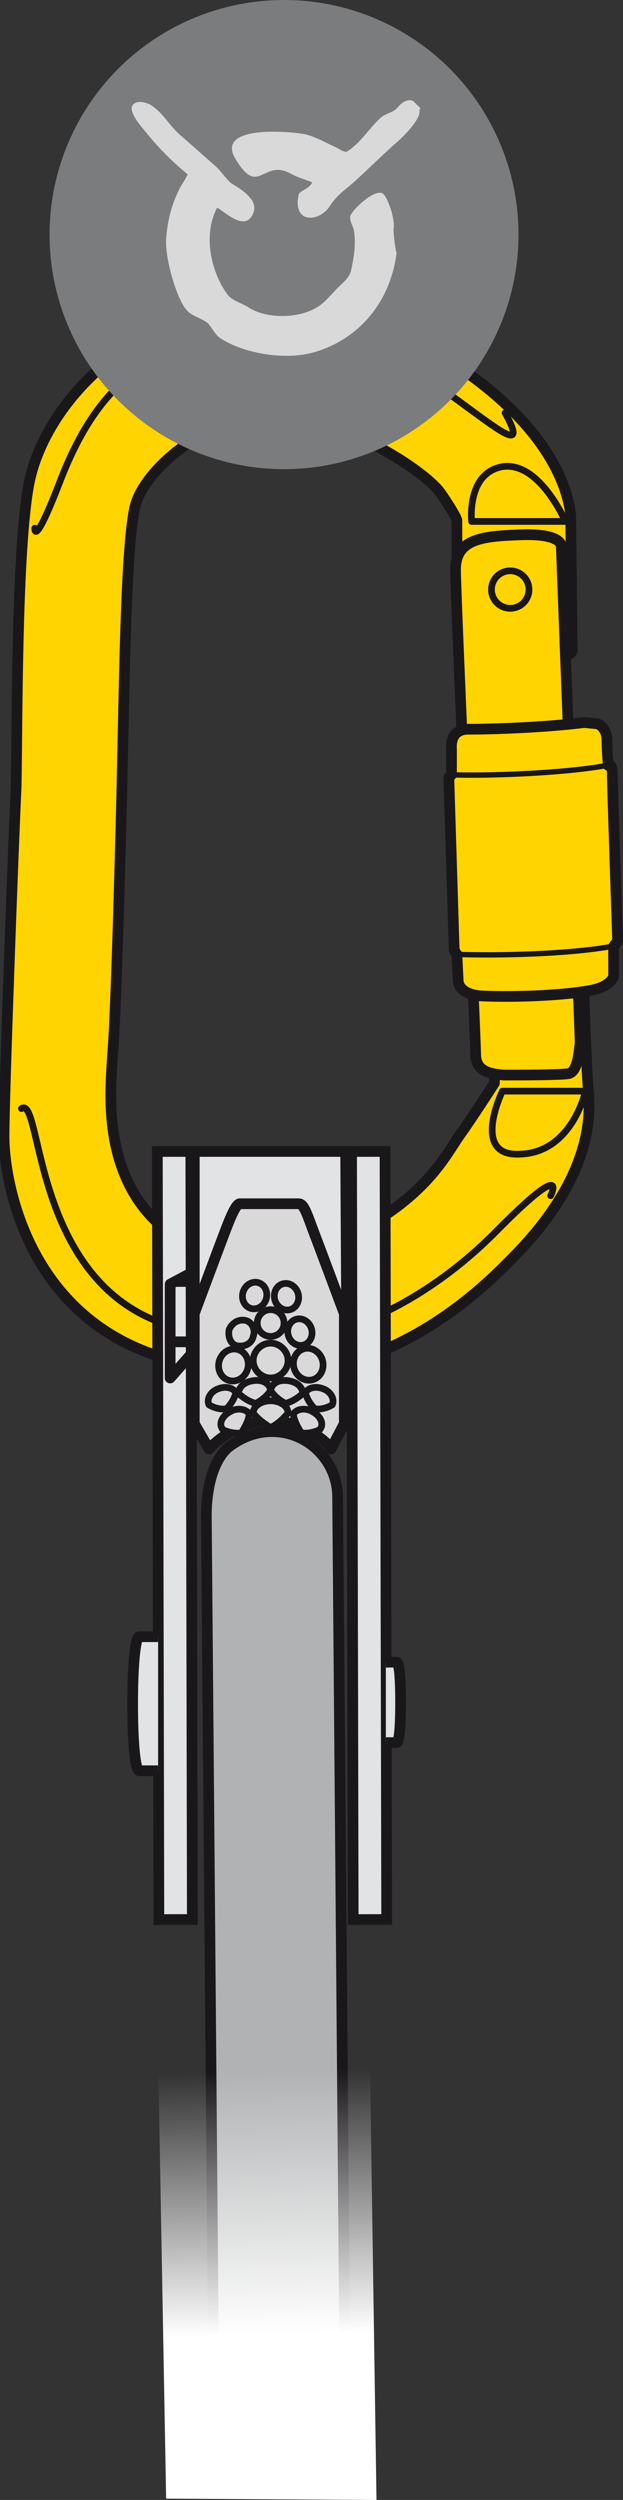<?xml version="1.0" encoding="utf-8"?>
<!-- Generator: Adobe Illustrator 21.0.0, SVG Export Plug-In . SVG Version: 6.00 Build 0)  -->
<svg version="1.1" id="Calque_1" xmlns="http://www.w3.org/2000/svg" xmlns:xlink="http://www.w3.org/1999/xlink" x="0px" y="0px"
	 viewBox="0 0 46.5 186.5" style="enable-background:new 0 0 46.5 186.5;" xml:space="preserve">
<rect x="0" y="0" width="46.5" height="186.5" fill="#333333" stroke="none"/>
<style type="text/css">
	.st0{fill:#FFD400;stroke:#1A171B;stroke-width:0.8;stroke-linecap:round;stroke-linejoin:round;stroke-miterlimit:10;}
	.st1{fill:none;stroke:#1A171B;stroke-width:0.5;stroke-linecap:round;stroke-linejoin:round;stroke-miterlimit:10;}
	.st2{fill:none;stroke:#1A171B;stroke-width:0.4;stroke-linecap:round;stroke-linejoin:round;}
	.st3{fill:#E2E3E4;stroke:#1A171B;stroke-width:0.8;}
	.st4{fill:none;stroke:#1A171B;stroke-width:0.8;stroke-linecap:round;stroke-linejoin:round;}
	.st5{fill:#B0B2B3;stroke:#1A171B;stroke-width:0.8;}
	.st6{fill:#D9D9D9;stroke:#1A171B;stroke-width:0.8;stroke-linecap:round;stroke-linejoin:round;}
	.st7{fill:#D9D9D9;stroke:#1A171B;stroke-width:0.5;stroke-linecap:round;stroke-linejoin:round;}
	.st8{fill:none;stroke:#1A171B;stroke-width:0.5;stroke-linecap:round;stroke-linejoin:round;}
	.st9{fill:url(#SVGID_1_);}
	.st10{fill:#7B7C7E;}
	.st11{fill:#D9D9D9;}
</style>
<g>
	<g>
		<path class="st0" d="M43.9,81.2c-0.1-1.1-0.3-6.2-0.3-6.7c0-0.5-0.1-2.6-1-3.1c-0.8-0.4-4.1-0.1-4.5,0c-0.4,0.2-1.2,0.9-1.2,1.6
			c0,0.7,0,7.8,0,7.8s-1.6,2.5-2.6,3.9c-1,1.4-2.5,4.7-8.3,7.5c-5.8,2.8-12.5,2.1-15.7-2.7c-2.6-3.9-2-8.8-1.9-10.8
			c0.2-2,0.5-11.5,0.7-20c0.2-8.6,0.3-18.2,1-21c0.8-2.9,5.8-7,10.8-6.7c5,0.3,10.9,4.2,12,5.8c1.1,1.6,1.2,2,1.2,2s0,7.8,0.2,8.7
			c0.2,0.9,0.3,1.5,4.5,1.5c4.2,0,3.9-0.1,3.9-0.8c0-0.7-0.1-9.5-0.1-9.5s0.1-3.9-4.8-8.5c-4.9-4.6-13.4-8.9-21.6-7.1
			c-8.2,1.8-13,8-14,12.8c-1,4.8-0.9,18.8-1,22.9c-0.2,4.1-0.9,23-0.9,26c0,3,1.5,13,11.3,16.3c9.8,3.4,18.9,0.7,26.4-7
			C44.7,87.5,44,82.5,43.9,81.2z"/>
		<line class="st1" x1="43.3" y1="74" x2="37.6" y2="74.1"/>
		<path class="st1" d="M37.5,81.4l6.2,0c0,0-1,4.6-4.9,4.7C35.1,86.3,37.5,81.4,37.5,81.4z"/>
		<path class="st1" d="M41.1,89.2c0,0,1.5-3-4.2,2.8c-5.7,5.7-15.3,11.1-25.8,6.3c-8.7-4-8-16.6-9.5-15.6"/>
		<path class="st1" d="M2.6,39.4c0,0-0.1,1.7,2-3.8c2.2-5.5,5.3-9.4,12-10.4c9.7-1.5,15.3,3,18.3,5.2c2.6,1.9,4.4,3.3,2.8,0.4"/>
		<path class="st1" d="M35.2,38.9l7,0c0,0-1.9-4.4-4.6-4.1C34.8,35.2,35.2,38.9,35.2,38.9z"/>
	</g>
	<g>
		<path class="st0" d="M41.9,40.8c0-0.4-0.5-1-3.1-0.9C36,40,34,40.2,34,42.5c0,2.2,1.5,34.9,1.5,36.1c0,1.2,0.8,1.5,2.1,1.6
			c1.3,0,4.1,0,4.8-0.1c0.7-0.1,0.8-1.5,0.9-2.3C43.3,77,41.9,41.3,41.9,40.8z"/>
		
			<ellipse transform="matrix(0.999 -3.406589e-02 3.406589e-02 0.999 -1.478 1.324)" class="st1" cx="38.1" cy="44" rx="1.4" ry="1.4"/>
	</g>
	<g>
		<g>
			<path class="st0" d="M44,73.9c1.7-0.3,1.8-1.1,1.8-1.1l0-2.2l0.3-0.4c0,0-0.4-11.6-0.4-12.5c0-0.8-0.3-0.6-0.3-0.6
				s-0.1-1.1-0.1-1.9c0-0.7-0.4-1.1-0.7-1.2l-1-0.1c-2.3,0.3-6.1,0.5-8.6,0.5c-0.3,0-1.4,0-1.3,1.5c0,1.5,0,1.9,0,1.9L33.5,58
				l0.4,12.9l0.2,0.3l0.1,2c0,0,0,1,1.8,1.1C38.1,74.4,41.8,74.3,44,73.9z"/>
			<path class="st2" d="M34.1,71.2c3.1,0.1,8.2,0,11.6-0.6"/>
		</g>
		<path class="st2" d="M33.7,57.8c2.6,0.1,8.4-0.1,11.6-0.7"/>
	</g>
</g>
<g>
	<g>
		<line class="st1" x1="16.4" y1="100.1" x2="17" y2="102"/>
	</g>
	
		<rect x="26.3" y="85.9" transform="matrix(1 -2.140544e-03 2.140544e-03 1 -0.245 5.918928e-02)" class="st3" width="2.5" height="57.3"/>
	
		<rect x="11.8" y="85.9" transform="matrix(1 -1.978595e-03 1.978595e-03 1 -0.227 2.595295e-02)" class="st3" width="2.5" height="57.3"/>
	<polyline class="st4" points="22.1,85.9 22.1,89.3 20.2,89.3 18.2,89.3 18.2,85.9 	"/>
	<polyline class="st4" points="14.2,95 12.7,95.8 12.7,102.8 14.2,101.1 	"/>
	<path class="st3" d="M11.8,132.1c0,0-1.1,0-1.4,0c-0.3,0-0.5-2-0.5-5c0-2.9,0.2-5,0.5-5c0.3,0,1.4,0,1.4,0"/>
	<path class="st3" d="M28.8,124c0,0,0.7,0,0.8,0c0.2,0,0.3,1.2,0.3,3c0,1.8-0.1,3-0.3,3c-0.2,0-0.8,0-0.8,0"/>
	<path class="st4" d="M12.7,100c0.1,0.1,0.1,0.1,0.2,0.1c0.4,0,1.7,0,1.7,0"/>
	<path class="st4" d="M14.5,95.6c0,0-0.9,0-1.4,0"/>
	<path class="st5" d="M15.4,113.1L16,184l9.8,0l-0.6-72.3c0-2.7-2.2-4.9-4.9-4.9c-1.3,0-2.4,0.5-3.3,1.2
		C15.9,109,15.4,111,15.4,113.1z"/>
	<polyline class="st3" points="14.5,103.1 14.5,85.9 25.8,85.9 25.9,103 	"/>
	<path class="st6" d="M20.2,106c-2.8,0-4.6,2.1-4.6,2.1l-1.1-1.9l0-8.2c0,0,1.9-5.1,2.4-6.4c0.5-1.3,0.8-1.8,1-1.8
		c0.3,0,2.2,0,2.2,0s2,0,2.2,0c0.3,0,0.5,0.4,1,1.8c0.5,1.3,2.4,6.4,2.4,6.4l0,8.2l-1,1.9C24.8,108,23,106,20.2,106z"/>
	<path class="st7" d="M20.2,106.5c-1-0.6-1.3-1.1-1.3-1.1c0-0.5,0.6-0.9,1.3-0.9c0.7,0,1.3,0.4,1.3,0.9
		C21.5,105.4,21,106.1,20.2,106.5z"/>
	<path class="st7" d="M22.5,106.9c-0.6-0.9-0.6-1.4-0.6-1.4c0.2-0.4,0.9-0.5,1.4-0.2c0.6,0.3,0.9,0.9,0.6,1.3
		C24,106.6,23.3,107,22.5,106.9z"/>
	<path class="st8" d="M21.3,104.7c-0.9-0.5-1.1-1-1.1-1c0.1-0.5,0.6-0.8,1.3-0.7c0.7,0.1,1.1,0.5,1.1,1
		C22.6,103.9,22.1,104.5,21.3,104.7z"/>
	<path class="st8" d="M19.1,104.7c0.9-0.5,1.1-1,1.1-1c-0.1-0.5-0.6-0.8-1.3-0.7c-0.7,0.1-1.1,0.5-1.1,1
		C17.8,103.9,18.3,104.5,19.1,104.7z"/>
	<path class="st8" d="M23.5,105.1c-0.6-0.6-0.7-1.2-0.7-1.2c0.2-0.4,0.8-0.5,1.3-0.3c0.6,0.2,0.9,0.8,0.7,1.2
		C24.8,104.8,24.2,105.2,23.5,105.1z"/>
	<path class="st8" d="M18.9,101.5c0-0.7,0.6-1.3,1.3-1.3c0.7,0,1.3,0.6,1.3,1.3c0,0.7-0.6,1.3-1.3,1.3
		C19.5,102.8,18.9,102.2,18.9,101.5z"/>
	
		<ellipse transform="matrix(1 -3.446158e-03 3.446158e-03 1 -0.34 7.015287e-02)" class="st8" cx="20.2" cy="98.7" rx="1" ry="1"/>
	<ellipse transform="matrix(0.959 -0.284 0.284 0.959 -26.603 10.079)" class="st8" cx="21.4" cy="96.7" rx="0.9" ry="1"/>
	<ellipse transform="matrix(0.959 -0.283 0.283 0.959 -27.228 10.393)" class="st8" cx="22.4" cy="99.4" rx="0.9" ry="1"/>
	<ellipse transform="matrix(0.959 -0.283 0.283 0.959 -27.858 10.657)" class="st8" cx="23" cy="101.8" rx="1.1" ry="1.2"/>
	<path class="st7" d="M18,106.9c0.6-0.9,0.6-1.4,0.6-1.4c-0.2-0.4-0.9-0.5-1.4-0.2c-0.6,0.3-0.9,0.9-0.6,1.3
		C16.5,106.6,17.2,107,18,106.9z"/>
	<path class="st8" d="M16.9,105.1c0.6-0.6,0.7-1.2,0.7-1.2c-0.2-0.4-0.8-0.5-1.3-0.3c-0.6,0.2-0.9,0.8-0.7,1.2
		C15.6,104.8,16.2,105.2,16.9,105.1z"/>
	<ellipse transform="matrix(0.281 -0.96 0.96 0.281 -79.166 87.716)" class="st8" cx="19" cy="96.7" rx="1" ry="0.9"/>
	<path class="st8" d="M18.9,99.7c0.2-0.5-0.1-1.1-0.6-1.2c-0.5-0.1-1,0.2-1.2,0.7c-0.1,0.5,0.1,1.1,0.6,1.2
		C18.3,100.5,18.8,100.2,18.9,99.7z"/>
	<ellipse transform="matrix(0.28 -0.96 0.96 0.28 -85.177 90.03)" class="st8" cx="17.4" cy="101.8" rx="1.2" ry="1.1"/>
	
		<linearGradient id="SVGID_1_" gradientUnits="userSpaceOnUse" x1="33.621" y1="-159.557" x2="23.672" y2="-172.989" gradientTransform="matrix(3.991 0.6 -2.762 1.016 -554.245 316.085)">
		<stop  offset="0" style="stop-color:#FFFFFF"/>
		<stop  offset="1" style="stop-color:#FFFFFF;stop-opacity:0"/>
	</linearGradient>
	<polygon class="st9" points="27.6,152.9 28.1,186.5 12.4,186.4 11.8,153.3 	"/>
</g>
<g>
	<circle class="st10" cx="21.2" cy="17.5" r="17.5"/>
	<g>
		<path class="st11" d="M31.1,7.8c-0.2-0.2-0.3-0.4-0.7-0.3c-0.4,0.1-0.6,0.4-0.8,0.6c-0.3,0.3-0.9,0.4-1.2,0.7
			c-0.8,0.7-1.5,1.9-2.5,2.5c0,0,0,0,0,0c-0.2,0.1-0.6-0.2-0.8-0.3c-0.7-0.3-1.5-0.8-2.4-1c-1.9-0.3-6.6-0.5-5.1,1.9
			c1.7,2.8,2,0,4,1c0.5,0.3,1.2,0.5,1.7,0.7c-0.2,0.5-0.9,0.6-1,0.9c-0.5,2.2,1.5,2.1,2.3,0.9c0.5-0.8,1.1-1.2,1.8-1.8
			c1-0.9,2-1.9,3-2.8c0.4-0.3,2.1-1.9,1.9-2.6C31.5,8.1,31.2,7.9,31.1,7.8z"/>
		<path class="st11" d="M29.4,17c0,0,0-0.1,0-0.2c0-0.2-0.1-0.8-0.2-1.1c-0.1-0.3-0.4-1.2-0.7-1.3c-0.7-0.2-2.1,1.2-2.3,1.6
			c-0.2,0.3,0.1,0.8,0.2,1.1c0.2,1,0,2.2-0.2,3.1c-0.2,0.7-0.8,1-1.2,1.5c-0.4,0.4-0.8,0.9-1.3,1.2c-1.4,0.9-3.9,0.9-5.2,0
			C18,22.6,17.3,22.4,17,22c-1.2-1.6-1.9-4.4-0.8-6.5c0.5,0.2,2.1,1.9,2.7,0.4c0.2-0.4,0-0.9-0.2-1.1c-0.4-0.5-0.9-0.8-1.4-1.1
			c-0.4-0.3-0.7-0.8-1.1-1.2c-0.9-0.8-1.7-1.5-2.6-2.3c-0.9-0.7-1.4-1.8-2.4-2.4c-0.2-0.1-0.5-0.2-0.8-0.2c-1.5,0.2,0.4,2.1,0.6,2.4
			c0.9,1.1,1.9,2.1,3,3c-0.2,0.5-0.5,0.8-0.7,1.3c-0.5,1-0.8,2.2-0.9,3.5c-0.1,1.5,0.8,4.5,1.5,5.3c0.4,0.5,1.1,0.6,1.6,1
			c0.3,0.3,0.5,0.8,0.9,1.1c1.6,1.1,4.9,1.8,7.3,1c3.1-1,5.4-3.6,5.9-7.3C29.5,18.6,29.3,17,29.4,17z"/>
	</g>
</g>
</svg>
